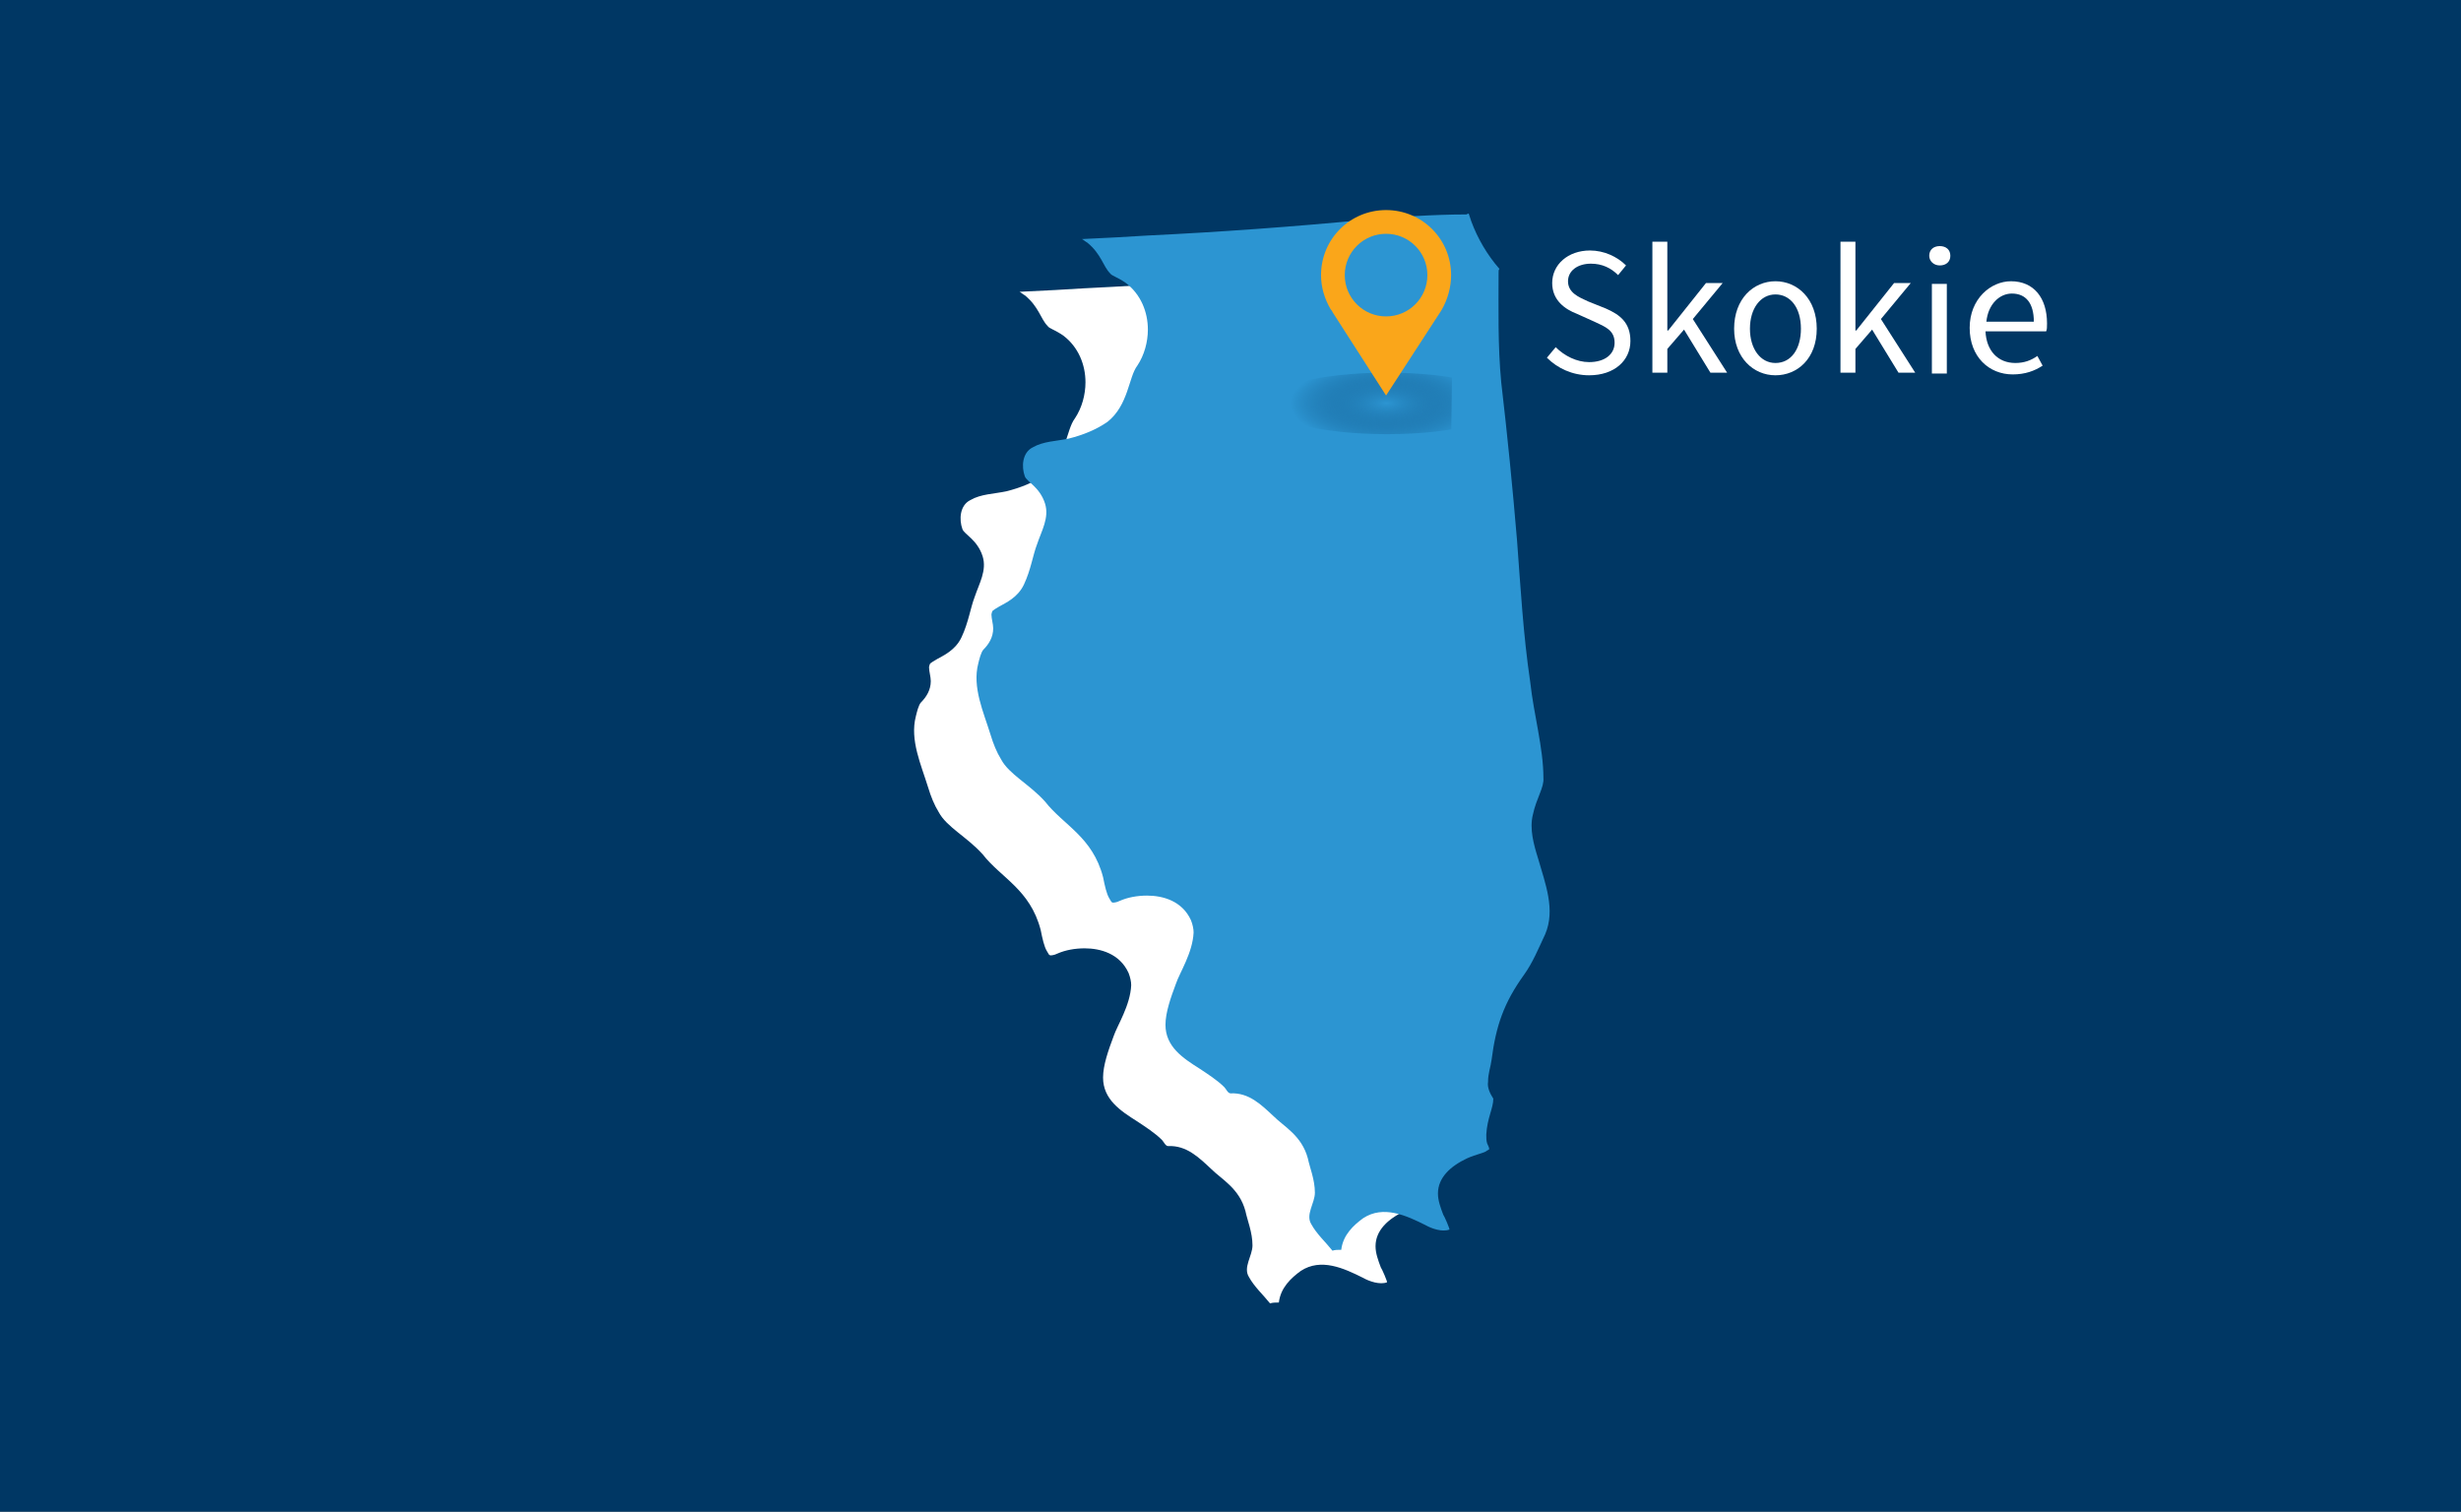 <?xml version="1.0" encoding="utf-8"?>
<!-- Generator: Adobe Illustrator 25.1.0, SVG Export Plug-In . SVG Version: 6.00 Build 0)  -->
<svg version="1.1" id="Layer_1" xmlns="http://www.w3.org/2000/svg" xmlns:xlink="http://www.w3.org/1999/xlink" x="0px" y="0px"
	 viewBox="0 0 280 172" style="enable-background:new 0 0 280 172;" xml:space="preserve">
<rect x="0" y="0" width="280" height="172" fill="#808080" stroke="none"/>
<style type="text/css">
	.st0{fill:none;}
	.st1{fill:#003764;}
	.st2{fill:#FFFFFF;}
	.st3{fill:#2C95D2;}
	.st4{clip-path:url(#SVGID_2_);}
	.st5{fill:url(#SVGID_3_);}
	.st6{fill:#FAA61A;}
</style>
<g>
	<rect x="-0.4" y="-0.7" class="st0" width="280.9" height="173.3"/>
</g>
<g>
	<rect x="-0.4" y="-0.7" class="st1" width="280.9" height="173.3"/>
	<g>
		<path class="st2" d="M177,39.5c1,1,2.4,1.7,3.8,1.7c1.8,0,2.9-0.9,2.9-2.2c0-1.4-1-1.8-2.3-2.4l-2-0.9c-1.3-0.5-2.8-1.5-2.8-3.5
			c0-2.1,1.8-3.7,4.3-3.7c1.6,0,3.1,0.7,4.1,1.7l-0.9,1.1c-0.8-0.8-1.8-1.3-3.1-1.3c-1.5,0-2.6,0.8-2.6,2c0,1.3,1.2,1.8,2.3,2.3
			l2,0.8c1.6,0.7,2.8,1.6,2.8,3.7c0,2.2-1.8,3.9-4.7,3.9c-1.9,0-3.6-0.8-4.8-2L177,39.5z"/>
		<path class="st2" d="M188,27.5h1.7v10.1h0.1l4.3-5.4h1.9l-3.4,4.1l3.9,6.1h-1.9l-3-4.9l-1.9,2.2v2.7H188V27.5z"/>
		<path class="st2" d="M202,32c2.5,0,4.7,2,4.7,5.4c0,3.4-2.2,5.3-4.7,5.3c-2.5,0-4.7-2-4.7-5.3C197.3,34,199.5,32,202,32z
			 M202,41.3c1.8,0,2.9-1.6,2.9-3.9c0-2.4-1.2-3.9-2.9-3.9c-1.7,0-2.9,1.6-2.9,3.9C199.1,39.7,200.3,41.3,202,41.3z"/>
		<path class="st2" d="M209.4,27.5h1.7v10.1h0.1l4.3-5.4h1.9l-3.4,4.1l3.9,6.1H216l-3-4.9l-1.9,2.2v2.7h-1.7V27.5z"/>
		<path class="st2" d="M219.5,29.1c0-0.7,0.5-1.1,1.2-1.1s1.2,0.4,1.2,1.1c0,0.7-0.5,1.1-1.2,1.1S219.5,29.7,219.5,29.1z
			 M219.8,32.3h1.7v10.2h-1.7V32.3z"/>
		<path class="st2" d="M228.8,32c2.6,0,4.1,1.9,4.1,4.8c0,0.4,0,0.7-0.1,0.9h-6.9c0.1,2.2,1.4,3.6,3.4,3.6c1,0,1.8-0.3,2.5-0.8
			l0.6,1.1c-0.9,0.6-2,1-3.4,1c-2.7,0-4.9-2-4.9-5.3S226.5,32,228.8,32z M231.4,36.6c0-2.1-0.9-3.2-2.5-3.2c-1.4,0-2.7,1.2-2.9,3.2
			H231.4z"/>
	</g>
	<g>
		<g>
			<path class="st2" d="M148.3,31c-8.3,0.8-16.6,1.4-24.9,1.8c-1.5,0.1-5,0.3-7.4,0.4c0.2,0.1,0.4,0.3,0.6,0.4
				c1.6,1.3,1.8,2.7,2.6,3.5c0.2,0.3,0.8,0.4,1.8,1.1c1.7,1.3,2.5,3.3,2.5,5.3c0,1.4-0.4,2.9-1.2,4.1c-1,1.3-1,4.5-3.4,6.4
				c-1.3,0.9-2.8,1.5-4.4,1.9c-1.4,0.3-2.9,0.3-4.1,1c-1.2,0.6-1.3,2.2-0.9,3.3c0.2,0.6,1.7,1.2,2.3,3.1c0.5,1.6-0.4,3.1-0.9,4.6
				c-0.5,1.3-0.7,2.9-1.5,4.6c-0.7,1.5-2.1,2.1-2.8,2.5c-0.8,0.5-0.8,0.4-0.9,0.9c0,0.5,0.2,1.1,0.2,1.6c0,1-0.5,1.8-1.1,2.4
				c-0.3,0.3-0.5,1.2-0.6,1.6c-0.7,2.7,0.6,5.5,1.4,8.1c0.3,1,0.7,2,1.2,2.8c0.9,1.7,3.2,2.8,5,4.8c2.1,2.7,5.4,4,6.6,8.6
				c0.2,1,0.4,1.9,0.7,2.4c0.3,0.5,0.2,0.4,0.4,0.5c0.1,0,0.4,0,0.8-0.2c0.9-0.4,2-0.6,3.1-0.6c1.8,0,4,0.6,5,2.8
				c0.2,0.5,0.3,1,0.3,1.4c-0.1,2.3-1.6,4.6-2,5.8c-0.6,1.6-1.2,3.3-1.2,4.7c0,2.5,2,3.8,3.9,5c0.9,0.6,2,1.3,2.8,2.1
				c0.2,0.2,0.4,0.7,0.7,0.7c2.1-0.1,3.5,1.3,4.9,2.6c1.2,1.2,3.2,2.2,3.9,4.8c0.2,1,0.8,2.4,0.8,3.9c0,1.2-1.1,2.5-0.4,3.6
				c0.6,1.1,1.6,2,2.4,3c0.3-0.1,0.6-0.1,0.9-0.1c0,0,0,0,0.1,0c0.2-1.7,1.4-2.8,2.5-3.6c2.3-1.5,4.9-0.3,7.1,0.8
				c0.7,0.4,1.9,0.8,2.7,0.5c0.1,0-0.6-1.6-0.7-1.7c-0.3-0.8-0.6-1.6-0.6-2.4c0-1.8,1.4-3.1,3.3-4c1.1-0.5,2-0.6,2.3-0.9
				c0.1,0,0.1-0.1,0.2-0.1c0.1-0.1-0.1-0.5-0.2-0.7c-0.1-0.3-0.1-0.7-0.1-1c0.1-1.9,0.8-3,0.8-4.1c-0.4-0.6-0.7-1.3-0.6-1.9
				c0-1,0.3-1.7,0.4-2.5c0.5-3.9,1.4-6.5,3.7-9.7c1-1.4,1.6-2.9,2.4-4.6c1.2-2.8,0-5.8-0.8-8.6c-0.5-1.6-1-3.4-0.6-5
				c0.4-1.9,1.3-3.1,1.2-4.2c0-3.4-1.1-7.2-1.5-10.9c-0.8-5.4-1.1-10.8-1.5-16.1c-0.5-6-1.1-12-1.8-18c-0.4-4.2-0.3-8.4-0.3-12.6
				c0-0.1,0-0.2,0.1-0.3c-1.4-1.6-2.5-3.5-3.2-5.4c-0.1-0.3-0.2-0.6-0.3-0.9c-0.1,0-0.2,0.1-0.3,0.1C156,30.4,151.6,30.7,148.3,31z"
				/>
			<path class="st3" d="M155.4,25c-8.3,0.8-16.6,1.4-24.9,1.8c-1.5,0.1-5,0.3-7.4,0.4c0.2,0.1,0.4,0.3,0.6,0.4
				c1.6,1.3,1.8,2.7,2.6,3.5c0.2,0.3,0.8,0.4,1.8,1.1c1.7,1.3,2.5,3.3,2.5,5.3c0,1.4-0.4,2.9-1.2,4.1c-1,1.3-1,4.5-3.4,6.4
				c-1.3,0.9-2.8,1.5-4.4,1.9c-1.4,0.3-2.9,0.3-4.1,1c-1.2,0.6-1.3,2.2-0.9,3.3c0.2,0.6,1.7,1.2,2.3,3.1c0.5,1.6-0.4,3.1-0.9,4.6
				c-0.5,1.3-0.7,2.9-1.5,4.6c-0.7,1.5-2.1,2.1-2.8,2.5c-0.8,0.5-0.8,0.4-0.9,0.9c0,0.5,0.2,1.1,0.2,1.6c0,1-0.5,1.8-1.1,2.4
				c-0.3,0.3-0.5,1.2-0.6,1.6c-0.7,2.7,0.6,5.5,1.4,8.1c0.3,1,0.7,2,1.2,2.8c0.9,1.7,3.2,2.8,5,4.8c2.1,2.7,5.4,4,6.6,8.6
				c0.2,1,0.4,1.9,0.7,2.4c0.3,0.5,0.2,0.4,0.4,0.5c0.1,0,0.4,0,0.8-0.2c0.9-0.4,2-0.6,3.1-0.6c1.8,0,4,0.6,5,2.8
				c0.2,0.5,0.3,1,0.3,1.4c-0.1,2.3-1.6,4.6-2,5.8c-0.6,1.6-1.2,3.3-1.2,4.7c0,2.5,2,3.8,3.9,5c0.9,0.6,2,1.3,2.8,2.1
				c0.2,0.2,0.4,0.7,0.7,0.7c2.1-0.1,3.5,1.3,4.9,2.6c1.2,1.2,3.2,2.2,3.9,4.8c0.2,1,0.8,2.4,0.8,3.9c0,1.2-1.1,2.5-0.4,3.6
				c0.6,1.1,1.6,2,2.4,3c0.3-0.1,0.6-0.1,0.9-0.1c0,0,0,0,0.1,0c0.2-1.7,1.4-2.8,2.5-3.6c2.3-1.5,4.9-0.3,7.1,0.8
				c0.7,0.4,1.9,0.8,2.7,0.5c0.1,0-0.6-1.6-0.7-1.7c-0.3-0.8-0.6-1.6-0.6-2.4c0-1.8,1.4-3.1,3.3-4c1.1-0.5,2-0.6,2.3-0.9
				c0.1,0,0.1-0.1,0.2-0.1c0.1-0.1-0.1-0.5-0.2-0.7c-0.1-0.3-0.1-0.7-0.1-1c0.1-1.9,0.8-3,0.8-4.1c-0.4-0.6-0.7-1.3-0.6-1.9
				c0-1,0.3-1.7,0.4-2.5c0.5-3.9,1.4-6.5,3.7-9.7c1-1.4,1.6-2.9,2.4-4.6c1.2-2.8,0-5.8-0.8-8.6c-0.5-1.6-1-3.4-0.6-5
				c0.4-1.9,1.3-3.1,1.2-4.2c0-3.4-1.1-7.2-1.5-10.9c-0.8-5.4-1.1-10.8-1.5-16.1c-0.5-6-1.1-12-1.8-18c-0.4-4.2-0.3-8.4-0.3-12.6
				c0-0.1,0-0.2,0.1-0.3c-1.4-1.6-2.5-3.5-3.2-5.4c-0.1-0.3-0.2-0.6-0.3-0.9c-0.1,0-0.2,0.1-0.3,0.1C163.1,24.4,158.8,24.7,155.4,25
				z"/>
		</g>
	</g>
	<g>
		<defs>
			<path id="SVGID_1_" d="M165.1,50.4l0.1-7.6l-2.4-3.5c0,0,8.6-6.2,9-6.7s-5.6-13.9-5.6-13.9l-18.4,1c0,0-7.2,11.8-7.2,12.3
				c0,0.5,0,19.4,0,19.4l11.6,5.2l11.4-2.4L165.1,50.4z"/>
		</defs>
		<clipPath id="SVGID_2_">
			<use xlink:href="#SVGID_1_"  style="overflow:visible;"/>
		</clipPath>
		<g class="st4">
			
				<radialGradient id="SVGID_3_" cx="157.759" cy="45.886" r="4.772" gradientTransform="matrix(6.123234e-17 -1 2.352 1.440390e-16 49.819 203.645)" gradientUnits="userSpaceOnUse">
				<stop  offset="0" style="stop-color:#2C95D2"/>
				<stop  offset="0.975" style="stop-color:#003764;stop-opacity:0"/>
			</radialGradient>
			<ellipse class="st5" cx="157.8" cy="45.9" rx="13.8" ry="3.5"/>
			<path class="st6" d="M165.1,31.3c0-4.1-3.3-7.4-7.4-7.4c-4.1,0-7.4,3.3-7.4,7.4c0,1.4,0.4,2.7,1.1,3.9l0,0l0.1,0.1
				c0,0.1,0.1,0.1,0.1,0.2l6.1,9.5l6.3-9.7l0,0C164.7,34.1,165.1,32.7,165.1,31.3z M157.7,26.6c2.6,0,4.7,2.1,4.7,4.7
				c0,2.6-2.1,4.7-4.7,4.7c-2.6,0-4.7-2.1-4.7-4.7C153,28.7,155.1,26.6,157.7,26.6z"/>
		</g>
	</g>
</g>
</svg>
